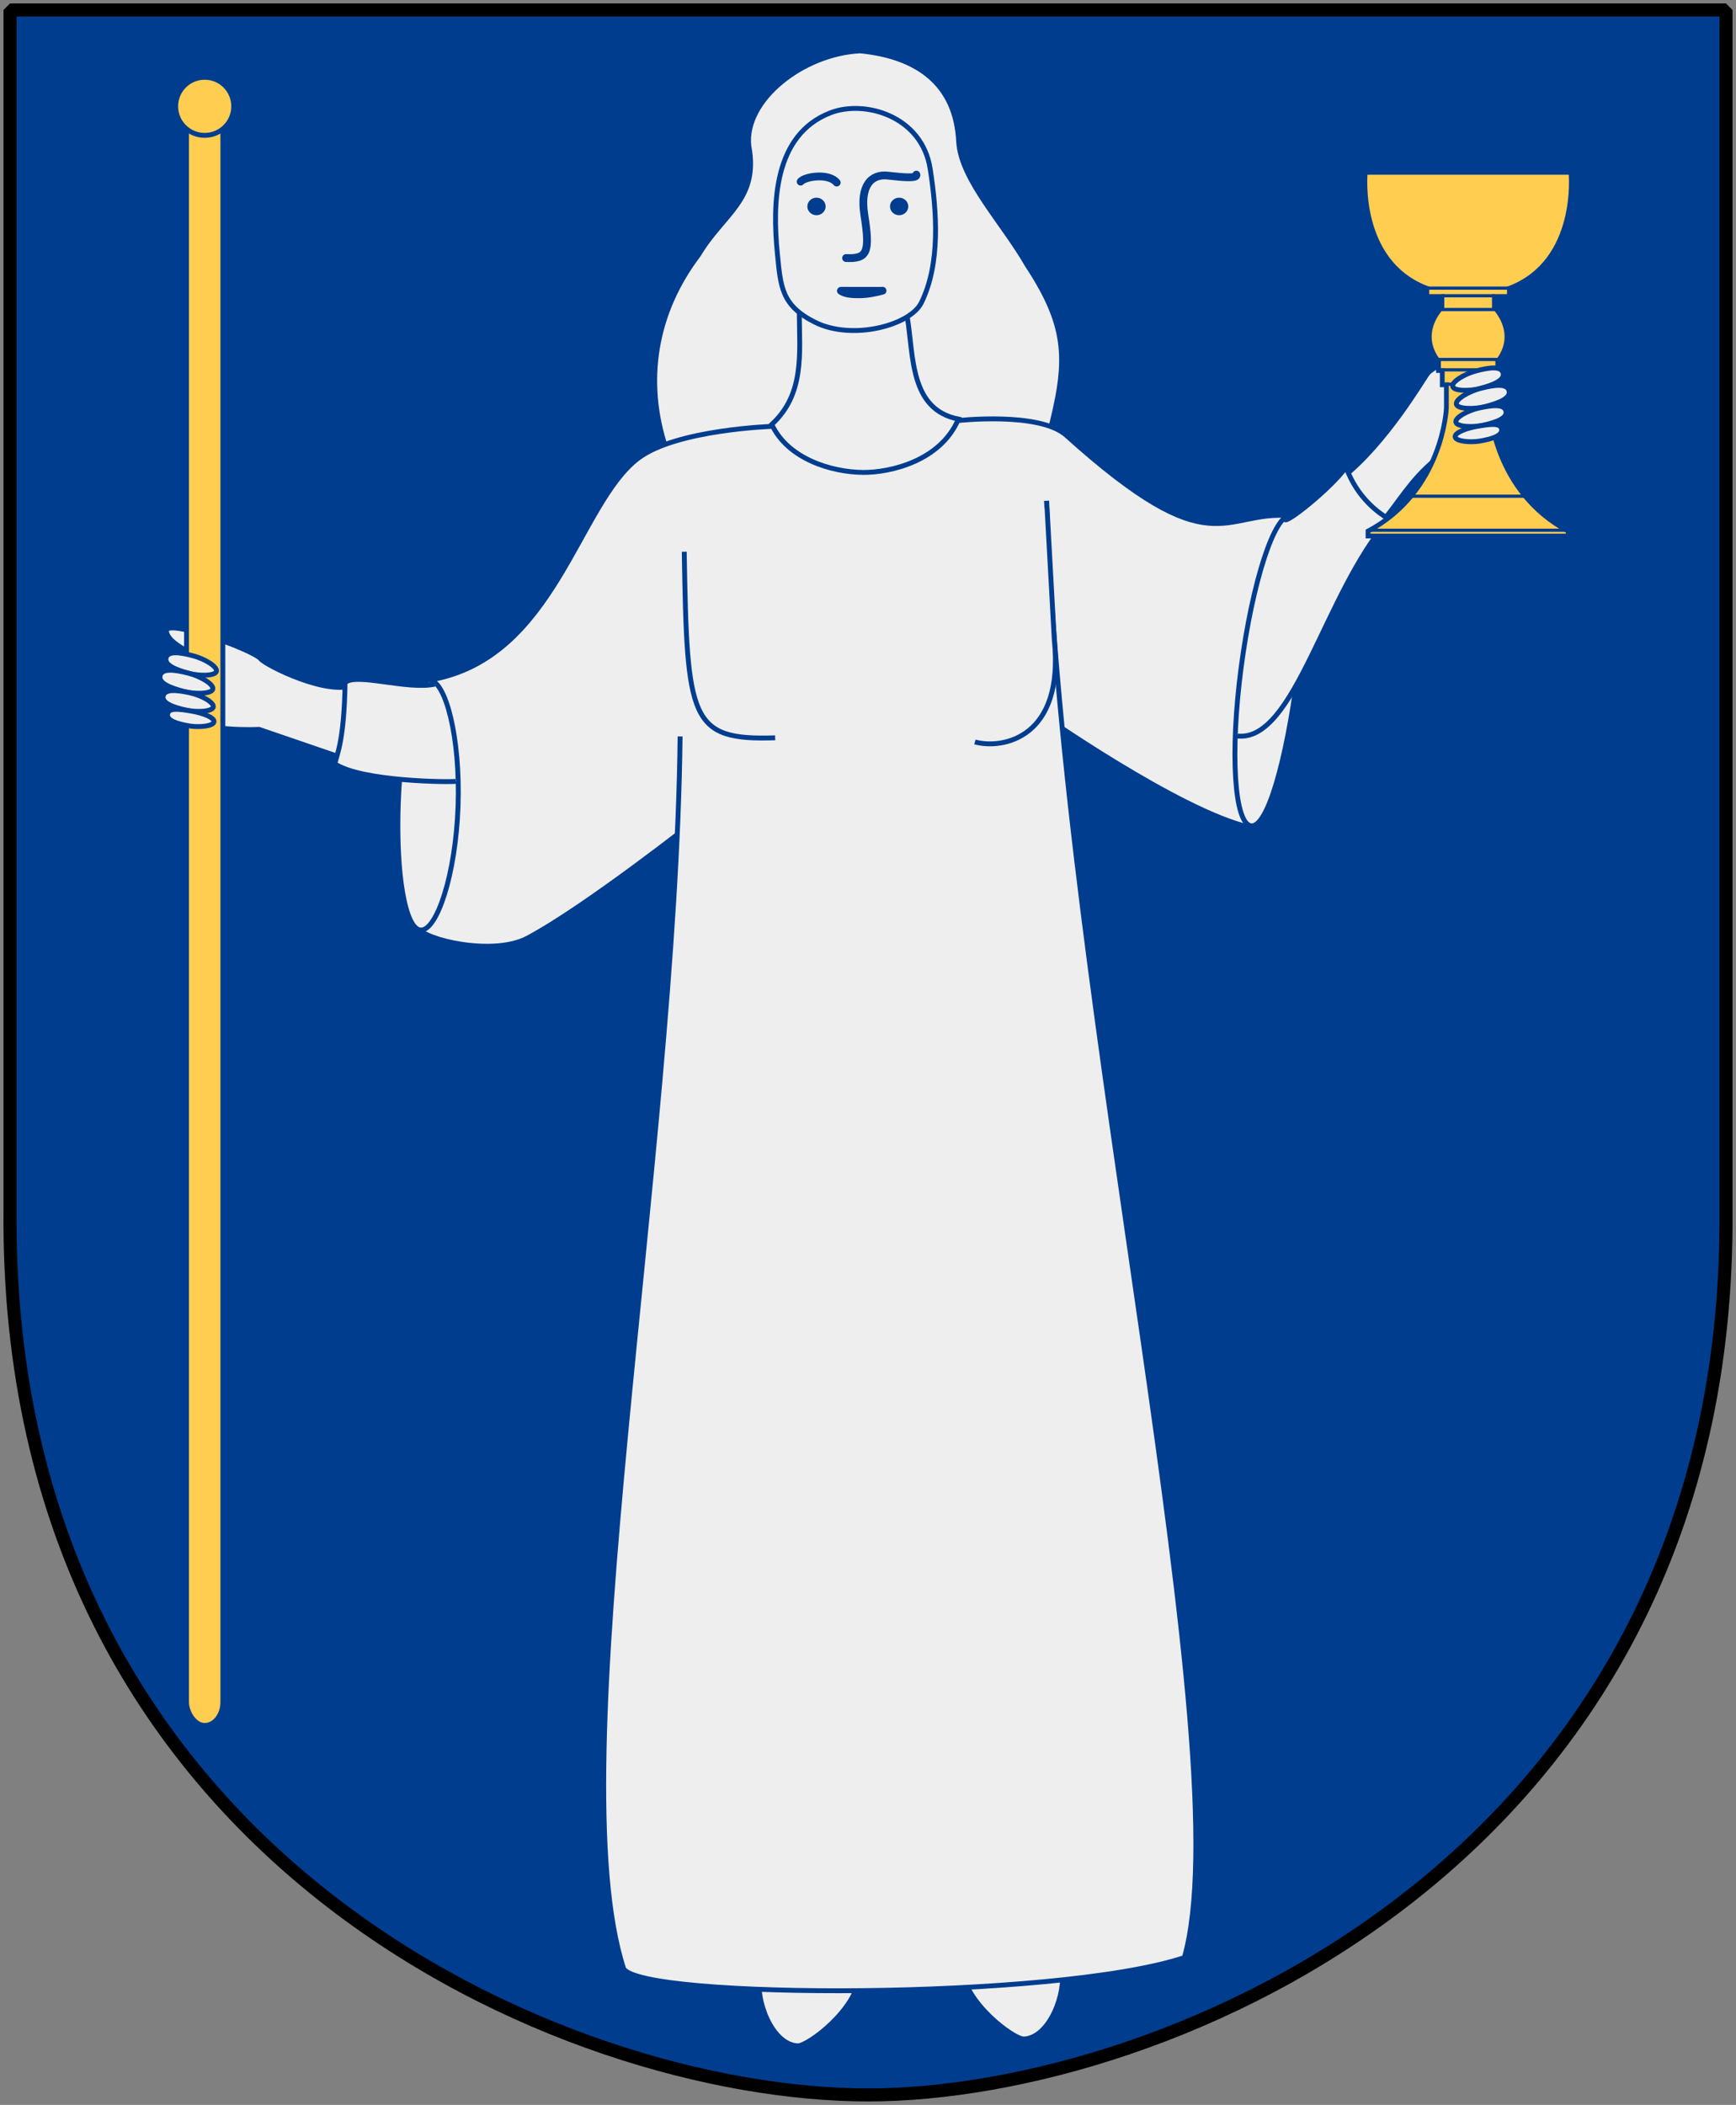 <?xml version="1.0" encoding="UTF-8" standalone="no"?>
<!-- Created with Inkscape (http://www.inkscape.org/) -->
<svg
   xmlns:dc="http://purl.org/dc/elements/1.1/"
   xmlns:cc="http://web.resource.org/cc/"
   xmlns:rdf="http://www.w3.org/1999/02/22-rdf-syntax-ns#"
   xmlns:svg="http://www.w3.org/2000/svg"
   xmlns="http://www.w3.org/2000/svg"
   version="1.0"
   width="251"
   height="304.2"
   id="svg4166">
  <rect width="100%" height="100%" fill="#808080" stroke="none"/>
  <defs
     id="defs4168" />
  <path
     d="M 249.551,1.44 L 1.45,1.44 L 1.45,174.936 C 0.682,268.657 81.739,302.756 125.5,302.756 C 168.494,302.756 250.318,268.657 249.551,174.936 L 249.551,1.44 z"
     id="Shield"
     style="fill:#003d8f;stroke:none" />
  <g
     transform="matrix(0.141,0,0,0.141,-10.396,-22.016)"
     id="Kvinna-m-attribut"
     style="fill:#eeeeee;stroke:#003d8f;stroke-width:5">
    <path
       d="M 437.141,857.839 C 410.734,870.348 346.04,837.861 340.985,831.41 C 334.176,822.72 249.964,791.705 244.456,801.728 C 243.445,817.193 281.197,829.12 284.935,834.46 L 266.191,890.268 C 278.967,906.714 339.389,903.704 339.389,903.704 L 436.677,937.06"
       id="V-hand" />
    <path
       d="M 1449.525,646.281 C 1495.331,610.291 1532.791,545.141 1537.847,538.689 C 1544.656,530 1609.095,499.73 1614.603,509.753 C 1615.614,525.219 1577.862,537.146 1574.124,542.486 L 1592.868,598.294 C 1580.092,614.74 1545.785,627.025 1545.785,627.025 C 1519.459,648.783 1508.533,670.541 1489.906,692.299"
       id="H-hand" />
    <path
       d="M 1056.801,301.843 C 1054.031,241.577 1013.689,214.005 955.797,208.28 C 897.008,211.061 836.378,258.881 841.617,305.865 C 852.011,361.068 815.301,374.951 790.115,417.256 C 744.78,476.831 733.807,547.215 756.575,615.565 C 896.087,611.512 1125.013,627.388 1149.755,600.38 C 1168.539,527.64 1170.19,493.318 1127.013,427.802 C 1102.159,384.5 1059.476,340.989 1056.801,301.843 z"
       id="Hair" />
    <g
       id="Dress">
      <path
         d="M 955.273,2180.073 C 952.945,2215.777 901.851,2253.54 891.627,2253.033 C 865.024,2251.716 848.161,2205.687 852.818,2181.626"
         id="path4974" />
      <path
         d="M 1060.061,2173.088 C 1062.389,2208.792 1113.483,2246.554 1123.707,2246.048 C 1150.31,2244.731 1167.172,2198.702 1162.515,2174.64"
         id="use4976" />
      <path
         d="M 515.161,852.938 C 643.023,830.961 666.191,672.312 728.439,625.616 C 767.605,596.235 866.39,593.105 866.39,593.105 L 1055.463,587.282 C 1055.463,587.282 1139.761,577.702 1167.297,602.496 C 1318.421,738.569 1326.864,678.736 1396.788,684.73 L 1355.714,1004.19 C 1283.791,988.207 1137.697,885.62 1137.697,885.62 L 785.838,997.855 C 785.838,997.855 673.686,1086.334 614.607,1117.68 C 579.255,1136.437 507.853,1119.277 502.859,1107.29 L 515.161,852.938 z"
         id="path4930" />
      <path
         d="M 543.427,982.401 C 540.959,1053.069 521.653,1109.958 505.284,1109.386 C 488.915,1108.815 479.642,1050.997 482.11,980.33 C 484.577,909.663 497.856,852.773 514.225,853.345 C 530.594,853.916 545.894,911.734 543.427,982.401 z"
         id="path4932" />
      <path
         d="M 519.851,857.296 C 492.297,863.699 438.597,845.246 427.581,855.84 C 426.68,913.03 419.9,927.923 417.035,938.899 C 443.786,957.346 536.355,957.976 541.396,956.968"
         id="path4960" />
      <path
         d="M 1404.207,848.583 C 1392.722,935.82 1373.572,1004.799 1356.51,1002.553 C 1339.448,1000.307 1334.922,927.682 1346.407,840.444 C 1357.892,753.206 1380.494,682.247 1397.556,684.493 C 1414.618,686.739 1415.692,761.345 1404.207,848.583 z"
         id="path4937" />
      <path
         d="M 1146.907,669.392 C 1163.799,1188.22 1347.656,1954.749 1288.175,2162.6 C 1154.993,2206.49 731.161,2205.223 713.212,2173.902 C 645.917,1966.607 766.111,1348.301 771.132,910.961"
         id="path4939" />
      <path
         d="M 775.37,721.661 C 778.196,894.009 781.021,915.199 868.608,912.374"
         id="path4941" />
      <path
         d="M 1073.447,916.612 C 1101.701,924.382 1165.272,912.727 1154.853,812.25 C 1154.853,812.25 1147.009,669.801 1147.009,669.801"
         id="path4943" />
      <path
         d="M 1391.322,688.528 C 1392.171,693.622 1438.775,656.29 1453.969,634.997 C 1465.729,667.191 1488.162,682.324 1498.112,688.363 C 1432.342,762.922 1401.738,916.91 1342.628,910.53"
         id="path4962" />
    </g>
    <path
       d="M 865.148,591.13 C 898.898,560.091 893.615,518.395 893.314,476.509 C 932.113,498.786 967.029,499.017 1004.066,480.894 C 1010.696,521.877 1006.778,575.761 1056.499,585.705 C 1038.272,628.739 986.461,640.553 958.894,640.355 C 925.878,640.118 881.198,626.099 865.148,591.13 z"
       id="Neck" />
    <path
       d="M 909.746,486.565 C 874.853,469.263 874.243,449.86 870.874,416.051 C 865.815,365.293 866.793,294.275 925.416,271.709 C 960.416,258.236 1019.136,274.918 1027.571,329.265 C 1034.42,373.397 1038.164,426.412 1018.53,466.375 C 1007.038,489.767 947.714,505.391 909.746,486.565 z"
       id="Face" />
    <g
       id="Face-lines"
       style="fill:#003d8f;stroke-width:8;stroke-linecap:round">
      <path
         d="M 894.73,342.32 C 899.054,337.035 923.553,333.193 931.719,343.28"
         id="path5065"
         style="fill:none" />
      <path
         d="M 932.151,453.018 C 931.622,454.727 932.287,456.579 933.781,457.562 C 939.31,461.364 947.268,461.875 955.844,461.75 C 964.419,461.625 973.371,459.686 979.875,457.865 C 982.015,457.269 983.146,455.173 982.55,453.033 C 981.955,450.893 979.737,449.641 977.597,450.236 C 977.597,450.236 936.062,450.188 936.062,450.188 C 934.101,450.234 932.93,451.321 932.151,453.018 z"
         id="use5071"
         style="stroke:none" />
      <path
         d="M 941.326,420.619 C 962.943,421.58 966.18,415.06 960.06,376.426 C 955.269,346.177 967.37,334.188 984.208,336.146 C 1000.508,338.041 1014.822,339.197 1013.381,335.114"
         id="path5069"
         style="fill:none" />
      <path
         d="M 916.345,367.741 C 916.345,370.493 913.94,372.726 910.976,372.726 C 908.013,372.726 905.608,370.493 905.608,367.741 C 905.608,364.989 908.013,362.755 910.976,362.755 C 913.94,362.755 916.345,364.989 916.345,367.741 z"
         id="path5079" />
      <path
         d="M 1001.096,367.741 C 1001.096,370.493 998.691,372.726 995.727,372.726 C 992.764,372.726 990.359,370.493 990.359,367.741 C 990.359,364.989 992.764,362.755 995.727,362.755 C 998.691,362.755 1001.096,364.989 1001.096,367.741 z"
         id="use5081" />
    </g>
    <g
       transform="translate(0,-197.908)"
       id="Staff"
       style="fill:#ffcd50;stroke:#003d8f;stroke-width:5">
      <rect
         width="37.25"
         height="1660.556"
         rx="18.625"
         ry="23.953"
         x="265.004"
         y="462.002"
         id="rect5132" />
      <path
         d="M 313.371,463.026 C 313.381,479.459 300.062,492.786 283.629,492.786 C 267.196,492.786 253.878,479.459 253.888,463.026 C 253.878,446.593 267.196,433.266 283.629,433.266 C 300.062,433.266 313.381,446.593 313.371,463.026 L 313.371,463.026 z"
         id="path5134" />
    </g>
    <g
       transform="matrix(1.631,0,0,1.631,1374.497,276.924)"
       id="Chalice"
       style="fill:#ffcd50;stroke:#003d8f;stroke-width:3">
      <path
         d="M 118.455,34.228 L 60.805,34.228 C 60.805,34.228 55.132,90.21 99.552,107.166 L 99.552,112.303 L 109.004,112.303 L 109.004,118.978 C 109.004,118.978 92.701,134.896 106.871,153.133 L 106.871,158.785 L 109.241,158.785 L 109.241,167.77 L 111.834,167.77 L 111.834,182.401 C 111.834,182.401 109.708,234.667 62.572,259.704 L 62.572,262.787 L 188.428,262.787 L 188.428,259.704 C 141.299,234.667 139.166,182.401 139.166,182.401 L 139.166,167.77 L 141.759,167.77 L 141.759,158.785 L 144.122,158.785 L 144.122,153.133 C 158.299,134.896 141.996,118.978 141.996,118.978 L 141.996,112.303 L 151.448,112.303 L 151.448,107.166 C 195.868,90.21 190.195,34.228 190.195,34.228 L 118.449,34.228 L 118.455,34.228 z"
         id="path564" />
      <g
         id="Lines"
         style="fill:none;stroke-width:2">
        <path
           d="M 99.382,107.012 L 151.618,107.012"
           id="path3081" />
        <path
           d="M 108.77,111.812 L 142.23,111.812"
           id="path3079" />
        <path
           d="M 107.922,120.459 L 143.078,120.459"
           id="path3077" />
        <path
           d="M 105.969,151.84 C 105.969,151.84 145.031,151.84 145.031,151.84"
           id="path3075" />
        <path
           d="M 109.027,158.363 L 141.973,158.363"
           id="path3073" />
        <path
           d="M 111.625,167.357 L 139.375,167.357"
           id="path3071" />
        <path
           d="M 89.514,237.758 L 161.486,237.758"
           id="path3069" />
        <path
           d="M 63.357,259.158 L 187.643,259.158"
           id="path565" />
      </g>
    </g>
    <g
       id="V-hand-fingers">
      <path
         d="M 295.675,844.257 C 294.359,849.168 277.934,849.039 267.473,846.236 C 253.222,842.418 242.109,837.627 244.04,830.421 C 246.018,823.039 257.99,824.622 272.242,828.441 C 283.322,831.41 296.991,839.345 295.675,844.257 z"
         id="path5009" />
      <path
         d="M 291.904,862.478 C 290.585,867.612 273.463,867.657 262.529,864.85 C 247.633,861.025 235.997,856.153 237.931,848.62 C 239.912,840.905 252.409,842.424 267.305,846.249 C 278.887,849.223 293.222,857.345 291.904,862.478 z"
         id="use5012" />
      <path
         d="M 292.415,880.812 C 291.342,885.695 275.203,886.3 264.804,884.014 C 250.636,880.899 239.507,876.69 241.083,869.526 C 242.696,862.188 254.526,863.208 268.694,866.323 C 279.709,868.745 293.489,875.929 292.415,880.812 z"
         id="use5014" />
      <path
         d="M 293.168,896.026 C 292.403,900.553 277.625,901.833 267.983,900.202 C 254.846,897.98 244.448,894.618 245.572,887.975 C 246.723,881.171 257.621,882.912 270.757,885.134 C 280.971,886.862 293.934,891.498 293.168,896.026 z"
         id="use5016" />
    </g>
    <g
       id="H-hand-fingers">
      <path
         d="M 1563.384,552.282 C 1564.7,557.194 1581.125,557.065 1591.586,554.262 C 1605.837,550.443 1616.95,545.653 1615.019,538.446 C 1613.042,531.065 1601.069,532.648 1586.818,536.467 C 1575.737,539.436 1562.068,547.371 1563.384,552.282 z"
         id="path5057" />
      <path
         d="M 1567.156,570.504 C 1568.474,575.638 1585.596,575.682 1596.53,572.875 C 1611.426,569.05 1623.062,564.179 1621.128,556.646 C 1619.147,548.931 1606.65,550.45 1591.754,554.275 C 1580.172,557.249 1565.837,565.37 1567.156,570.504 z"
         id="path5059" />
      <path
         d="M 1566.644,588.838 C 1567.717,593.72 1583.856,594.326 1594.255,592.04 C 1608.423,588.925 1619.552,584.716 1617.976,577.551 C 1616.363,570.213 1604.533,571.234 1590.365,574.349 C 1579.35,576.771 1565.57,583.955 1566.644,588.838 z"
         id="path5061" />
      <path
         d="M 1565.891,604.051 C 1566.656,608.579 1581.434,609.858 1591.076,608.228 C 1604.213,606.006 1614.611,602.644 1613.487,596.001 C 1612.336,589.197 1601.438,590.938 1588.302,593.16 C 1578.088,594.887 1565.125,599.524 1565.891,604.051 z"
         id="path5063" />
    </g>
  </g>
  <path
     d="M 249.551,1.44 L 1.45,1.44 L 1.45,174.936 C 0.682,268.657 81.739,302.756 125.5,302.756 C 168.494,302.756 250.318,268.657 249.551,174.936 L 249.551,1.44 z"
     id="Frame"
     style="fill:none;fill-opacity:0;stroke:#000000;stroke-width:1.888;stroke-linejoin:bevel" />
</svg>
